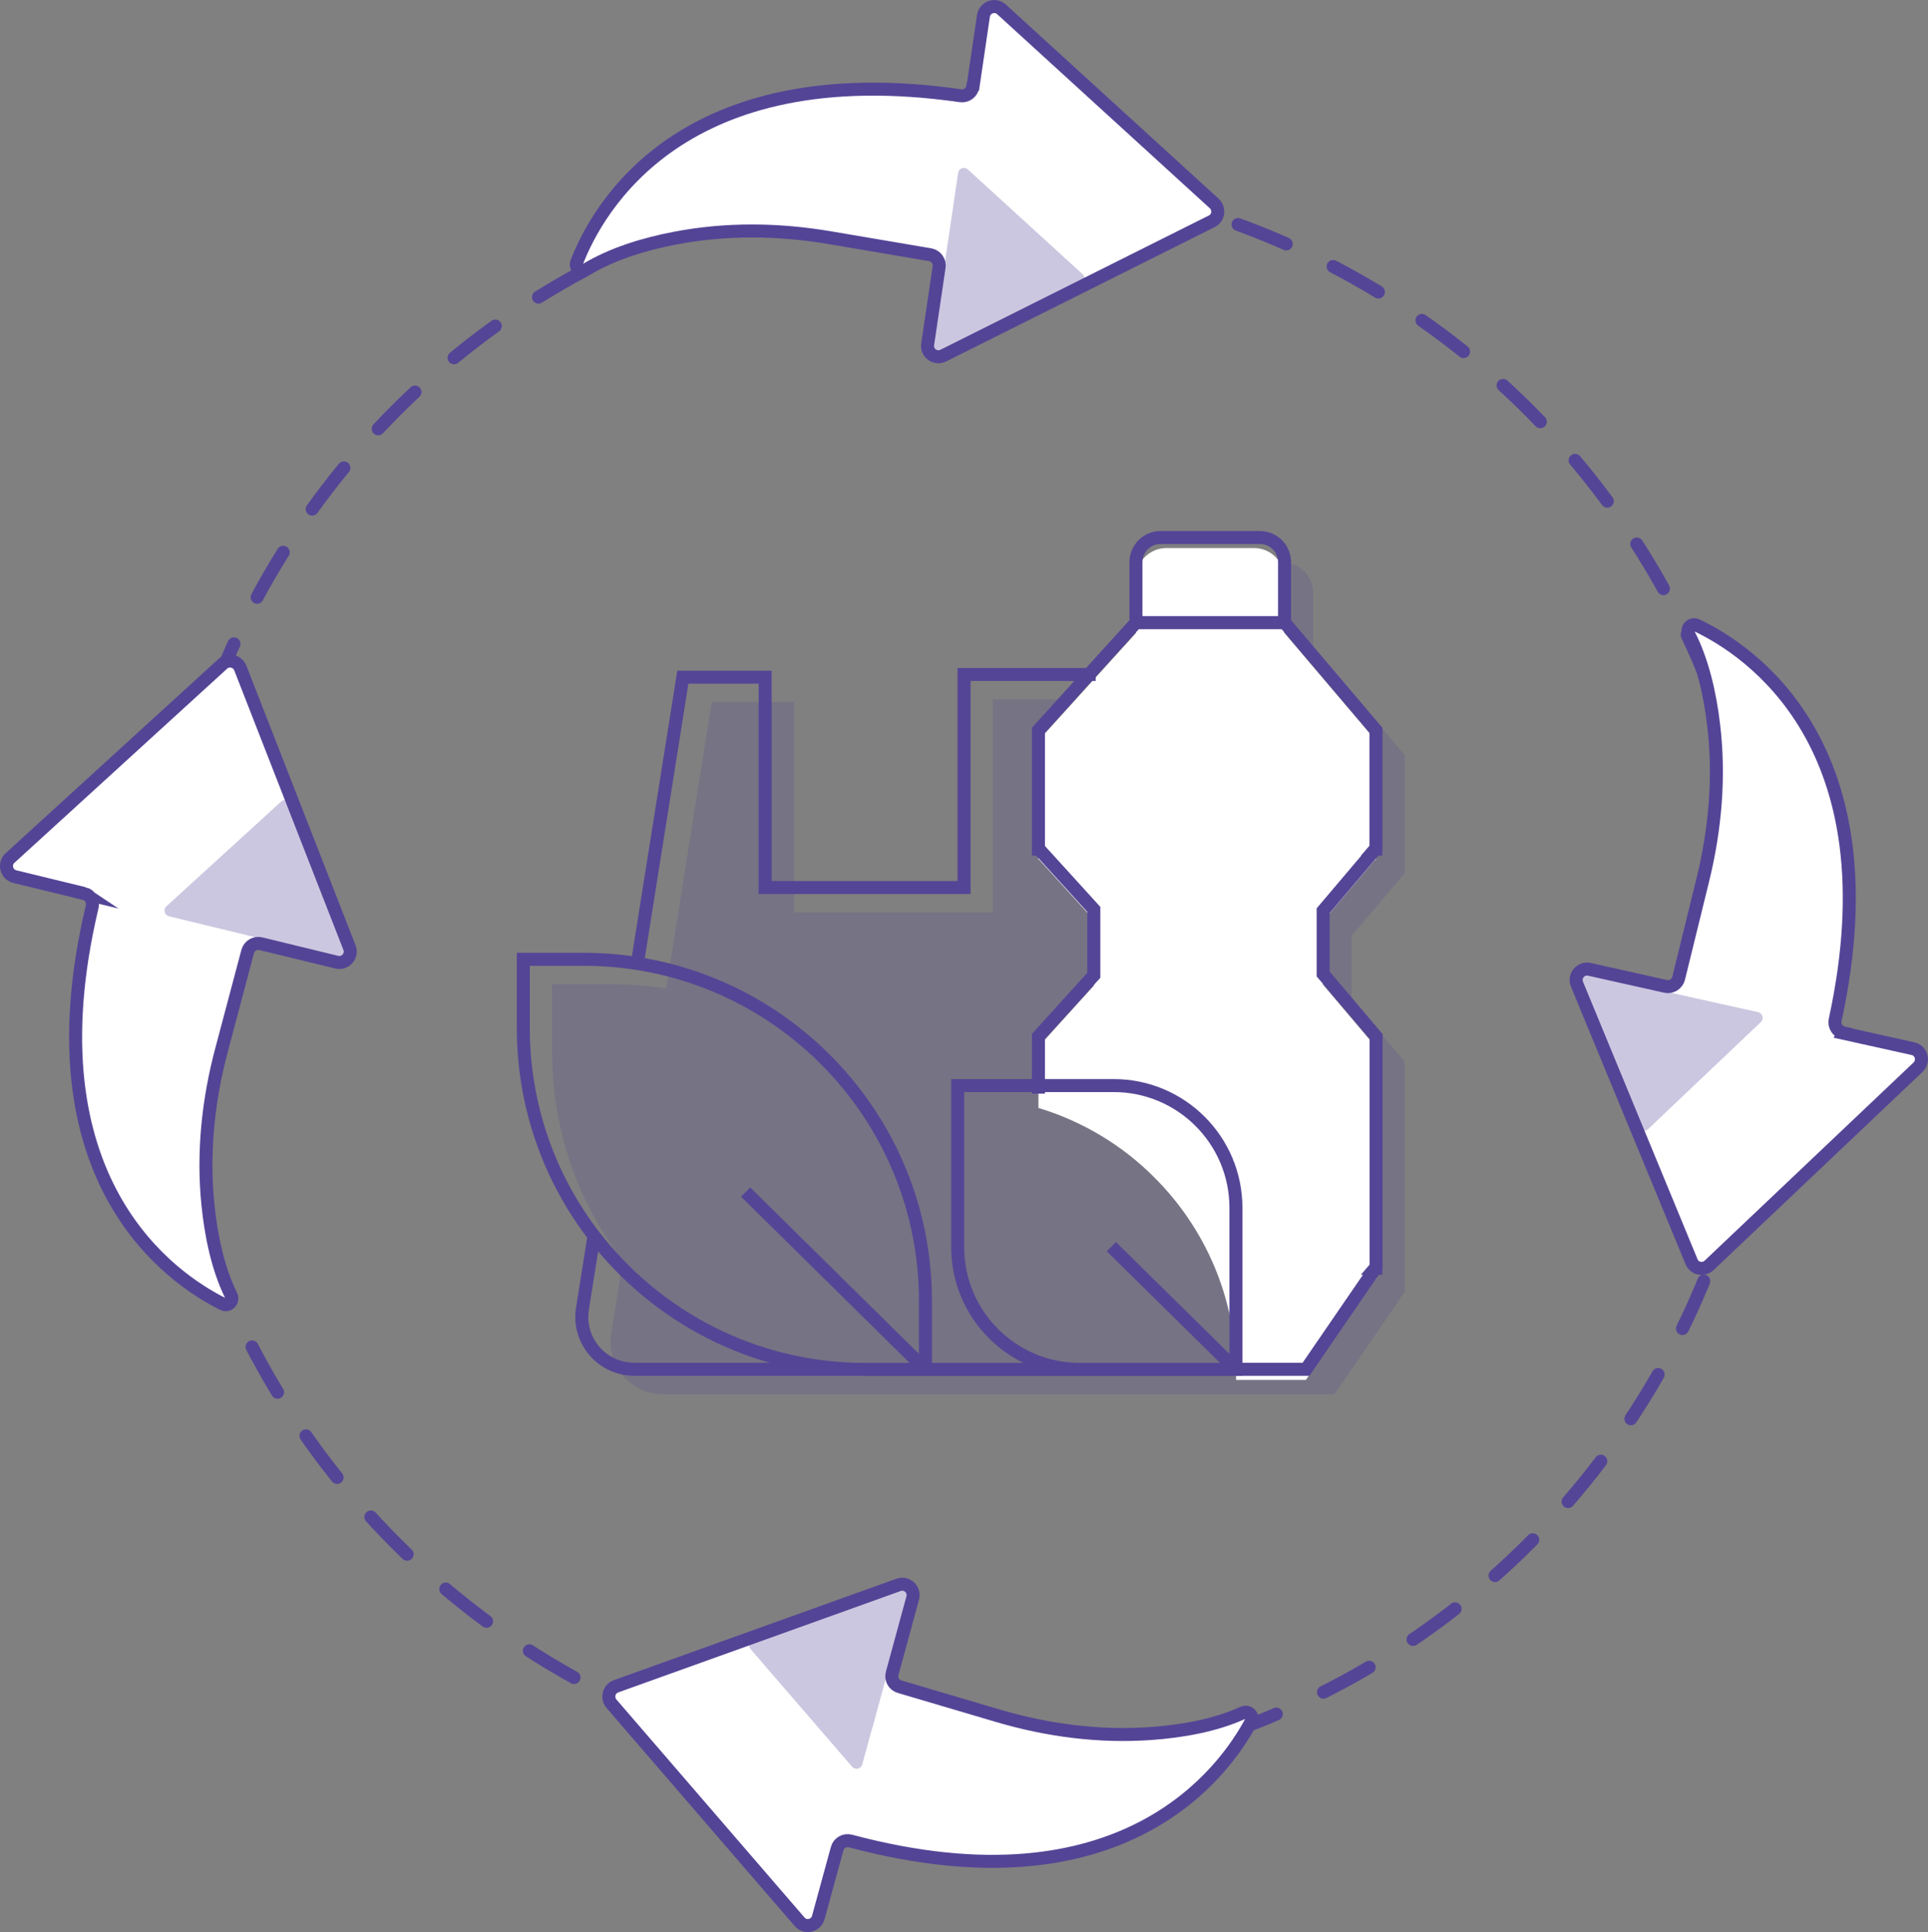 <?xml version="1.0" encoding="UTF-8"?>
<svg id="Layer_1" data-name="Layer 1" xmlns="http://www.w3.org/2000/svg" viewBox="0 0 148.29 148.59">
  <rect x="0" y="0" width="148.29" height="148.59" fill="#808080" stroke="none"/>
  <defs>
    <style>
      .cls-1 {
        stroke-dasharray: 4;
        stroke-linecap: round;
      }

      .cls-1, .cls-2 {
        fill: none;
        stroke: #554596;
      }

      .cls-1, .cls-2, .cls-3 {
        stroke-miterlimit: 10;
      }

      .cls-4, .cls-3 {
        fill: #fff;
      }

      .cls-5 {
        opacity: .2;
      }

      .cls-5, .cls-6 {
        fill: #544496;
      }

      .cls-6 {
        opacity: .3;
      }

      .cls-3 {
        stroke: #544496;
      }
    </style>
  </defs>
  <g>
    <circle class="cls-1" cx="74.04" cy="75.13" r="61.62"/>
    <g>
      <g>
        <path class="cls-3" d="M74.84,6.65l.8-5.43c.1-.66.9-.95,1.39-.5l16.36,14.93c.43.4.34,1.11-.19,1.37l-20.65,10.33c-.61.3-1.3-.2-1.2-.87l.88-5.94c.07-.45-.24-.87-.69-.95l-7.72-1.31c-3.95-.67-7.99-.72-11.92.04-2.35.45-4.82,1.2-6.83,2.42-.39.24-.88-.14-.71-.57,1.59-4.12,8.08-15.88,29.51-12.81.46.07.89-.24.95-.7Z"/>
        <path class="cls-6" d="M73.26,16.23l.43-2.93c.05-.36.48-.51.75-.27l8.83,8.06c.23.21.18.6-.1.74l-11.15,5.58c-.33.16-.42-.07-.36-.43l.48-3.21,1.12-7.54Z"/>
      </g>
      <g>
        <path class="cls-3" d="M64.39,142.17l-1.45,5.3c-.18.65-1,.84-1.44.33l-14.47-16.77c-.38-.45-.2-1.14.35-1.34l21.73-7.8c.64-.23,1.27.36,1.09,1.01l-1.58,5.8c-.12.44.13.89.57,1.02l7.51,2.22c3.84,1.14,7.85,1.67,11.84,1.38,2.39-.17,4.93-.62,7.06-1.59.42-.19.85.24.64.65-2.07,3.9-9.91,14.8-30.82,9.21-.45-.12-.91.14-1.03.58Z"/>
        <path class="cls-6" d="M67.1,132.84l-.78,2.86c-.1.35-.54.45-.78.18l-7.81-9.05c-.21-.24-.11-.61.19-.72l11.73-4.21c.34-.12.41.12.31.47l-.85,3.13-2,7.35Z"/>
      </g>
      <g>
        <path class="cls-3" d="M141.77,79.46l5.36,1.19c.66.15.88.96.39,1.43l-16.07,15.24c-.43.4-1.13.26-1.35-.29l-8.81-21.34c-.26-.63.3-1.29.96-1.14l5.86,1.31c.44.1.89-.18,1-.62l1.87-7.61c.95-3.89,1.3-7.92.82-11.89-.28-2.38-.85-4.9-1.92-6.98-.21-.41.2-.86.62-.67,3.99,1.89,15.25,9.21,10.65,30.35-.1.45.18.9.63,1Z"/>
        <path class="cls-6" d="M132.33,77.2l2.89.64c.35.08.48.52.21.77l-8.67,8.23c-.23.22-.61.14-.73-.16l-4.76-11.52c-.14-.34.1-.41.45-.33l3.17.71,7.44,1.66Z"/>
      </g>
      <g>
        <path class="cls-3" d="M6.48,68.72l-5.34-1.3c-.65-.16-.86-.98-.37-1.43l16.36-14.93c.43-.4,1.13-.23,1.35.31l8.4,21.51c.25.63-.32,1.28-.98,1.12l-5.84-1.42c-.44-.11-.89.16-1.01.6l-2.01,7.57c-1.03,3.87-1.45,7.89-1.05,11.87.24,2.38.75,4.91,1.79,7.02.2.42-.22.86-.63.65-3.95-1.96-15.07-9.5-10.06-30.55.11-.45-.16-.91-.61-1.02Z"/>
        <path class="cls-6" d="M15.88,71.17l-2.88-.7c-.35-.09-.47-.53-.2-.77l8.83-8.06c.23-.21.61-.13.73.17l4.53,11.61c.13.34-.1.41-.46.32l-3.15-.77-7.4-1.8Z"/>
      </g>
    </g>
  </g>
  <g>
    <path class="cls-5" d="M103.96,71.96v4.87l4.07,4.8v17.76l-.06.07-5.33,7.77h-5.86s-.04,0-.05,0h-45.73c-2.49,0-4.39-2.22-3.99-4.67l.89-5.6c-3.41-4.43-5.43-9.98-5.43-15.99v-5.27h4.65c1.4,0,2.78.11,4.12.32l3.5-22.02h6.33v16.18h15.3v-16.39h9.59l3.62-3.99v-4.19c0-1.3,1.05-2.34,2.34-2.34h6.76c1.29,0,2.33,1.04,2.33,2.34v4.19h.01l7.02,8.27v9.09l-.06.07-4,4.72Z"/>
    <path class="cls-4" d="M95.07,106.14h-.5M105.77,98.37h.06v-.07l-.06.07ZM105.77,66.14h.06v-.07l-.06.07ZM79.87,66.06v.07h.06l-.06-.07Z"/>
    <path class="cls-4" d="M101.76,70.86v4.87l4.07,4.8v17.76l-.06.07-5.33,7.77h-5.37v-.42c0-5.91-2.39-11.27-6.27-15.14-2.45-2.47-5.52-4.33-8.93-5.36v-4.7l4.26-4.7v-5.07l-4.2-4.62-.06-.07v-9.09l7.5-8.27v-4.2c0-1.29,1.05-2.34,2.34-2.34h6.74c1.3,0,2.34,1.05,2.34,2.34v4.2h.01l7.02,8.27v9.09l-.06.07-4,4.72Z"/>
    <path class="cls-2" d="M75.87,105.32h-4.69M45.69,95.04l-.89,5.6c-.4,2.45,1.5,4.67,3.99,4.67h17.75M49.02,74.1l3.5-22.02h6.33v16.18h15.3v-16.39h10.12M84.32,105.32h-13.13M71.18,105.32l-13.83-13.64M49.02,74.1c-1.34-.21-2.71-.32-4.12-.32h-4.65v5.27c0,6.01,2.02,11.57,5.43,15.99,4.81,6.25,12.36,10.28,20.85,10.28h4.65v-5.27c0-13.1-9.61-23.97-22.16-25.95ZM95.06,105.32h-12c-5.19,0-9.4-4.21-9.4-9.4v-12.43s12,0,12,0c5.19,0,9.4,4.21,9.4,9.4v12.43ZM85.48,95.88l9.57,9.43M96.91,41.34h-7.65c-1.04,0-1.89.85-1.89,1.89v4.65h11.43v-4.65c0-1.04-.85-1.89-1.89-1.89ZM79.87,65.31h.06l-.06-.07v.07ZM105.76,65.31h.06v-.07l-.06.07ZM105.76,97.54h.06v-.07l-.06.07ZM79.87,84.11v-4.4l4.26-4.7h0v-5.07l-4.2-4.62-.06-.07v-9.09l7.5-8.27h11.44l7.02,8.27v9.09l-.06.07-4,4.72v4.87l4.07,4.8v17.76l-.06.07-5.33,7.77h-5.86"/>
  </g>
</svg>